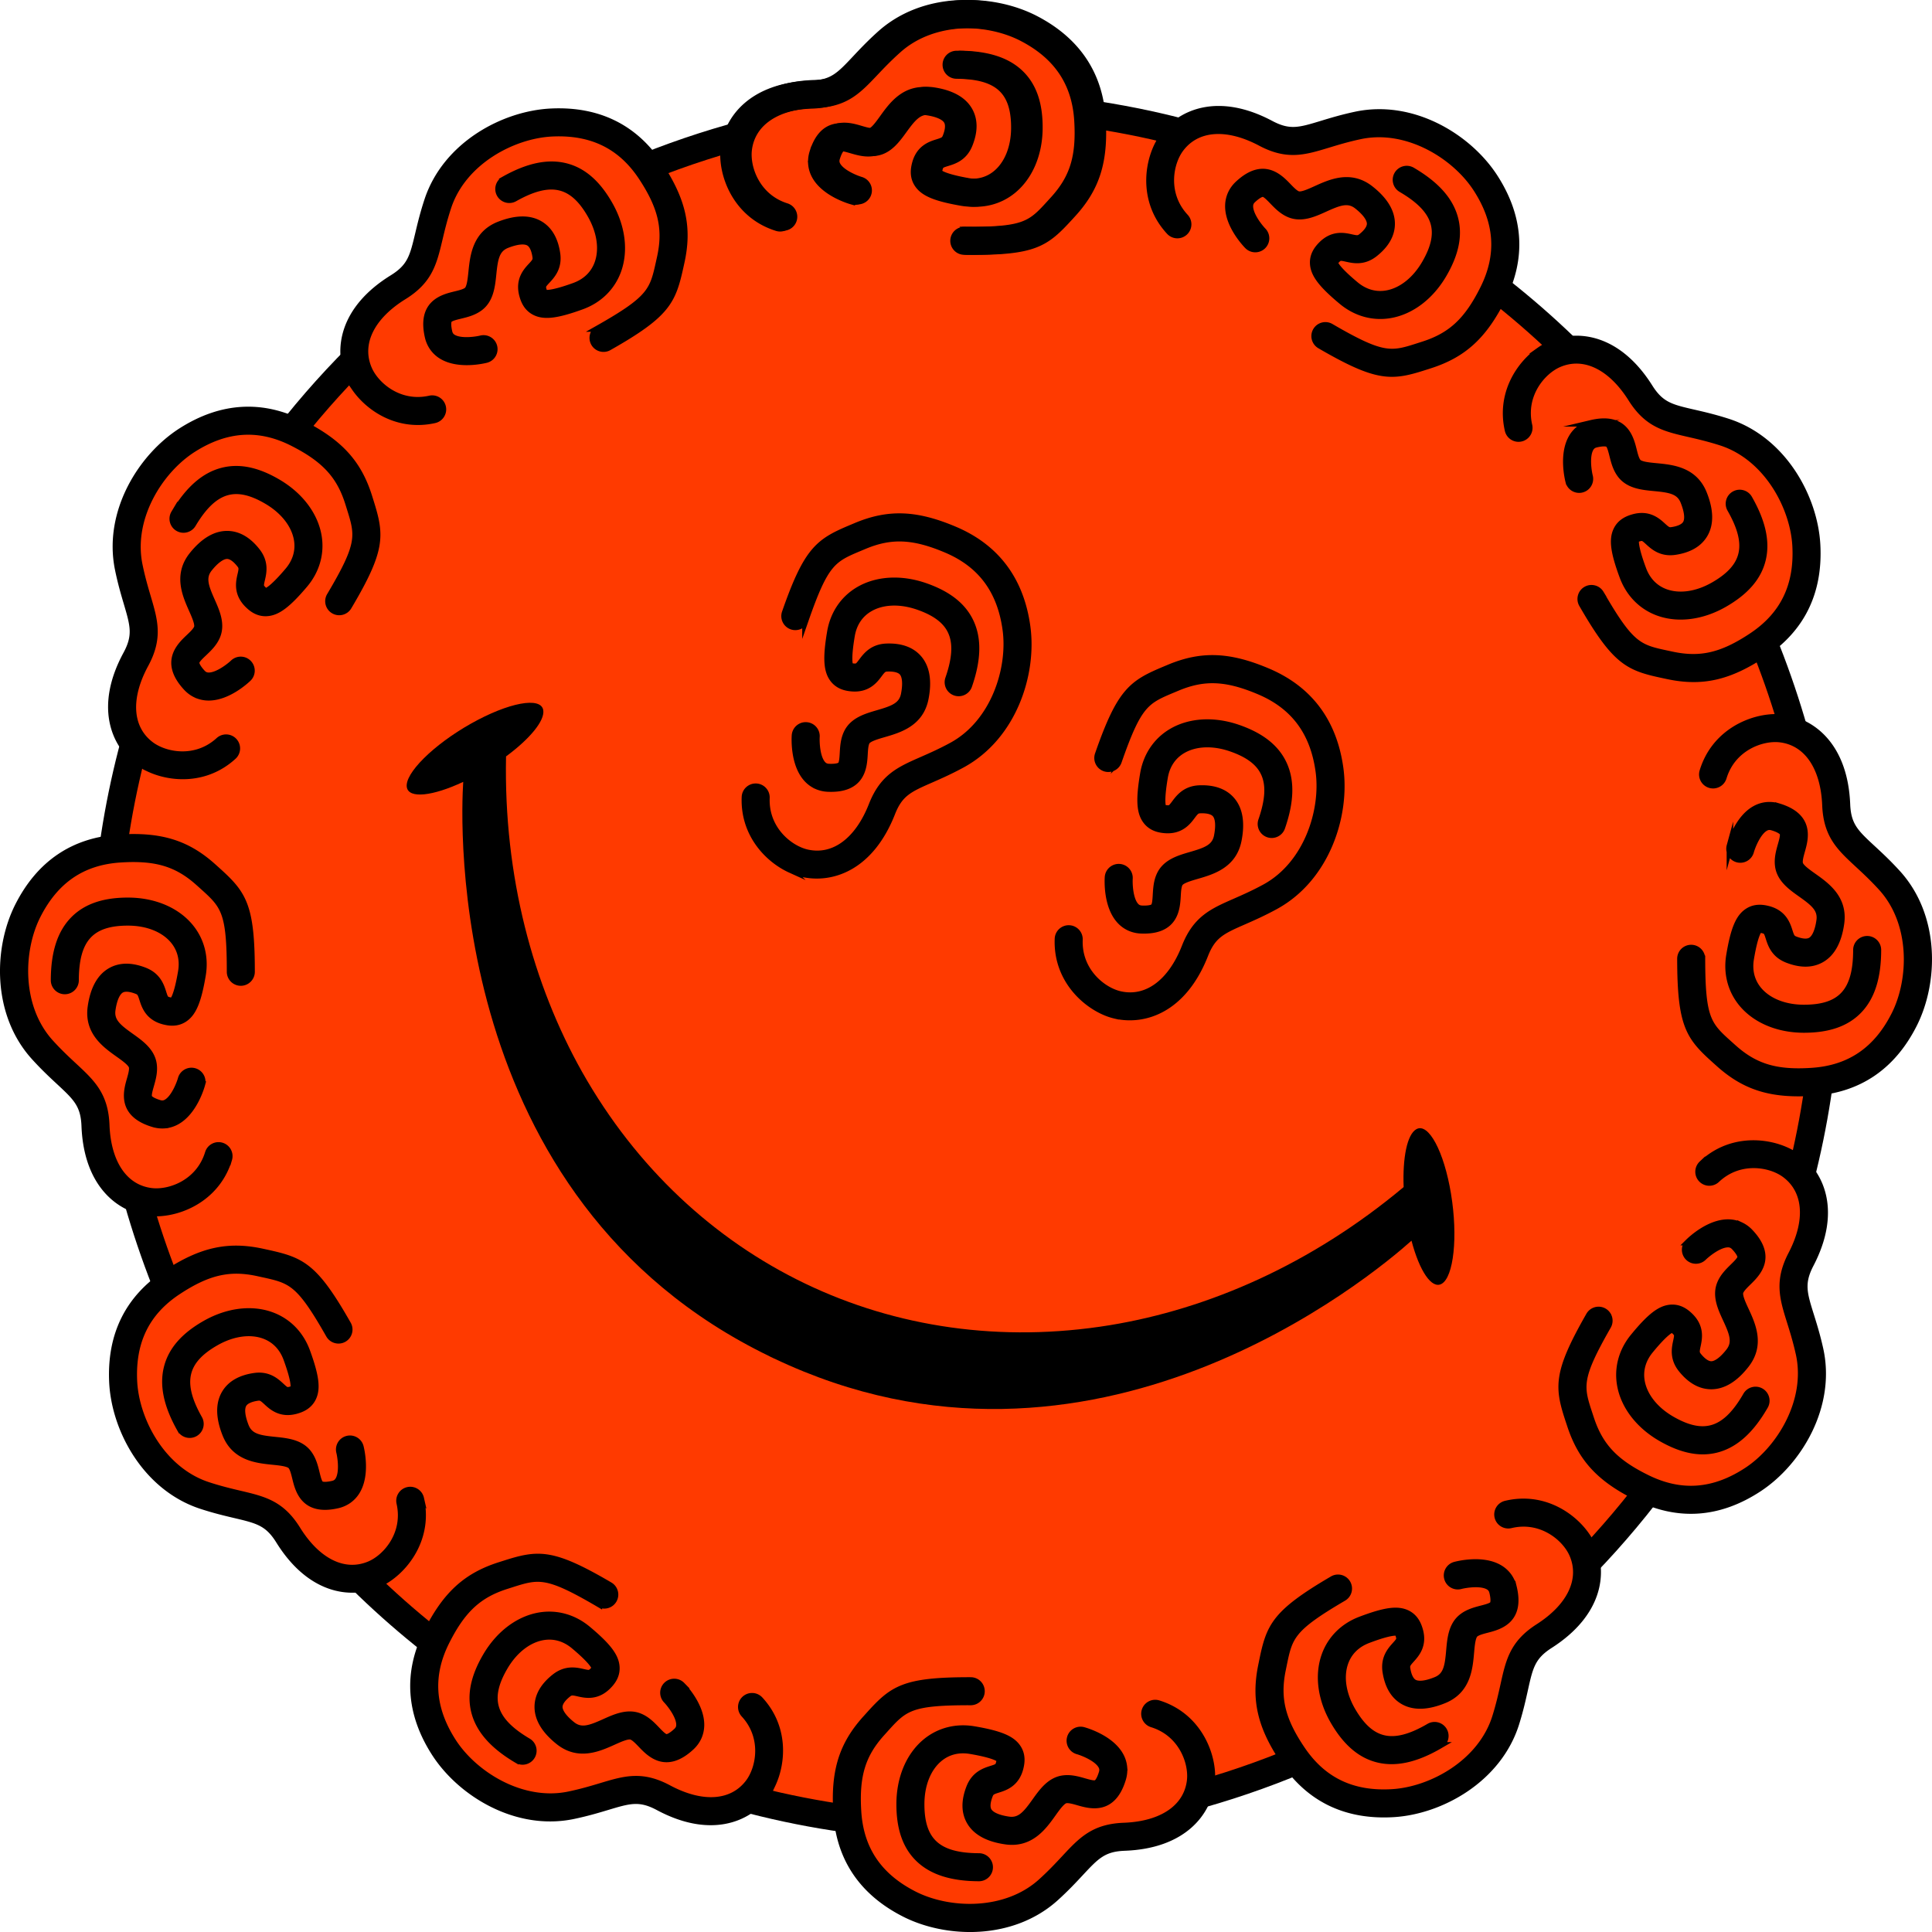 <svg xmlns="http://www.w3.org/2000/svg" viewBox="0 0 280.511 280.516">
  <path d="M140.169 265.255c-18.772 0-36.936-4.15-53.986-12.333C24.06 223.106-2.223 148.308 27.593 86.186 37.981 64.542 54.225 46.472 74.57 33.93c19.809-12.212 42.553-18.667 65.773-18.667 18.772 0 36.935 4.15 53.986 12.332 30.094 14.444 52.761 39.742 63.827 71.234 11.066 31.492 9.206 65.409-5.237 95.502-10.388 21.645-26.632 39.715-46.977 52.256-19.809 12.212-42.553 18.667-65.773 18.667Z" fill="#ff3a00" fill-rule="evenodd"/>
  <path d="M140.343 17.263c17.842 0 35.96 3.9 53.12 12.135 61.227 29.386 87.039 102.842 57.653 164.068-21.15 44.066-65.13 69.788-110.947 69.788-17.842 0-35.96-3.9-53.12-12.136C25.822 221.733.01 148.278 29.396 87.051c21.15-44.066 65.13-69.787 110.947-69.788m.002-4v4-4h-.002c-23.591 0-46.698 6.558-66.823 18.965C52.85 44.97 36.344 63.33 25.79 85.32c-14.675 30.575-16.564 65.035-5.32 97.031 11.243 31.997 34.273 57.7 64.848 72.374 17.323 8.314 35.777 12.53 54.851 12.53 23.591 0 46.698-6.559 66.823-18.965 20.671-12.744 37.176-31.103 47.73-53.093 14.675-30.575 16.564-65.035 5.321-97.031-11.243-31.996-34.274-57.7-64.849-72.374-17.322-8.314-35.776-12.53-54.849-12.53Z"/>
  <path d="M210.68 173.354c-1.02-6.189-3.279-10.394-5.035-9.405-1.352.76-2.011 4.17-1.847 8.404-13.407 11.215-28.315 17.703-42.644 20.051-15.826 2.585-31.067.29-44.234-6.03-13.206-6.338-24.531-16.793-32.414-30.757-7.09-12.624-11.39-28.324-11.033-45.792 3.422-2.521 5.656-5.186 5.403-6.719-.328-1.989-5.021-1.12-10.488 1.955-5.467 3.078-9.652 7.243-9.323 9.233.28 1.704 3.765 1.306 8.192-.773-.35 5.365-2.742 60.563 44.498 83.414l-.003.006c.11.054.22.102.33.155.11.053.217.108.328.16l.003-.006c46.147 21.976 86.78-11.979 92.526-17.112 1.156 4.397 2.93 7.076 4.37 6.267 1.758-.99 2.39-6.86 1.37-13.05Z" fill-rule="evenodd"/>
  <path d="M160.235 146.853c-3.293-1.491-6.843-5.176-6.627-10.546a1.56 1.56 0 0 1 3.12.125c-.183 4.54 3.349 7.389 5.915 7.962 3.853.861 7.369-1.72 9.403-6.904 1.602-4.082 3.982-5.126 7.275-6.571 1.252-.55 2.671-1.172 4.33-2.075 6.126-3.332 8.609-11.162 7.835-16.837-.776-5.696-3.609-9.505-8.66-11.64-4.778-2.022-8.009-2.16-11.922-.513l-.525.22c-4 1.674-5.075 2.124-7.982 10.475a1.561 1.561 0 1 1-2.948-1.027c3.211-9.226 4.893-10.306 9.726-12.328l.518-.217c4.736-1.995 8.76-1.851 14.35.514 6.067 2.564 9.612 7.308 10.537 14.094.937 6.879-2.003 15.958-9.436 20.001-1.776.966-3.26 1.617-4.568 2.192-3.085 1.353-4.492 1.97-5.623 4.853-3.116 7.94-8.754 9.757-12.99 8.81a8.967 8.967 0 0 1-1.728-.588Z" stroke="#000" stroke-miterlimit="10" stroke-width=".948"/>
  <path d="M164 134.682a4.317 4.317 0 0 1-1.44-1.065c-1.902-2.126-1.714-5.838-1.686-6.255a1.56 1.56 0 1 1 3.115.208c-.044.717.025 2.994.9 3.968.24.268.517.394.9.411.923.042 1.583-.086 1.766-.34.21-.292.253-1.034.29-1.689.056-.95.119-2.03.627-3.028.866-1.702 2.758-2.252 4.428-2.737 2.163-.629 3.505-1.098 3.83-2.75.297-1.512.204-2.644-.261-3.188-.471-.552-1.455-.633-2.198-.604-.506.02-.667.172-1.191.872-.62.83-1.658 2.216-3.987 2.01-.77-.069-1.883-.277-2.664-1.289-.946-1.226-1.06-3.089-.418-6.871.444-2.624 1.896-4.783 4.087-6.08 2.652-1.568 6.178-1.77 9.674-.555 3.33 1.157 5.481 2.852 6.578 5.18 1.151 2.444 1.077 5.465-.226 9.234a1.561 1.561 0 1 1-2.95-1.02c1.952-5.647.67-8.675-4.427-10.445-2.627-.913-5.2-.806-7.06.293-1.407.833-2.306 2.186-2.598 3.914-.62 3.652-.268 4.34-.189 4.442-.001-.005.105.054.469.087.574.05.665-.04 1.211-.77.609-.814 1.529-2.043 3.57-2.122 2.083-.08 3.661.49 4.691 1.694 1.131 1.322 1.451 3.28.952 5.82-.708 3.6-3.78 4.493-6.022 5.145-1.061.309-2.264.659-2.517 1.155-.212.417-.252 1.117-.292 1.794-.105 1.814-.301 5.191-5.314 4.967a4.462 4.462 0 0 1-1.648-.386Z" stroke="#000" stroke-miterlimit="10" stroke-width=".948"/>
  <path d="M159.564 17.37c-.388-6.576-3.674-11.503-9.76-14.644-6.17-3.184-15.709-3.45-22.005 2.204-1.504 1.35-2.614 2.531-3.593 3.572-2.307 2.454-3.36 3.575-6.454 3.677-8.524.281-12.123 4.987-12.647 9.296a8.977 8.977 0 0 0-.024 1.825c.76 9.037 8.305 9.31 15.423 10.172 6.965.844 13.735 4.146 20.689 3.217a3.58 3.58 0 0 0 .694-.173c8.1-.114 9.703-1.423 12.983-5.035l.38-.416c3.463-3.797 4.672-7.637 4.313-13.696Z" fill="#ff3a00"/>
  <path d="M105.082 23.3c.304 3.601 2.589 8.179 7.722 9.772a1.561 1.561 0 0 0 .925-2.982c-4.339-1.346-5.842-5.628-5.525-8.237.477-3.92 4.085-6.37 9.651-6.554 4.383-.145 6.163-2.038 8.626-4.658.936-.997 1.998-2.126 3.404-3.388 5.188-4.658 13.397-4.38 18.488-1.753 5.108 2.637 7.75 6.58 8.074 12.054.307 5.179-.643 8.27-3.504 11.407l-.383.421c-2.916 3.21-3.7 4.074-12.541 4.02a1.561 1.561 0 0 0-.019 3.122c9.77.06 11.35-1.165 14.87-5.043l.379-.416c3.464-3.796 4.674-7.636 4.314-13.696-.387-6.575-3.673-11.502-9.759-14.643-6.17-3.184-15.709-3.45-22.005 2.204-1.504 1.35-2.614 2.531-3.593 3.573-2.307 2.454-3.36 3.574-6.454 3.676-8.524.281-12.122 4.987-12.647 9.297a8.965 8.965 0 0 0-.023 1.824Z" stroke="#000" stroke-miterlimit="10" stroke-width=".948"/>
  <path d="M117.81 23.821c.05.592.226 1.17.523 1.714 1.368 2.503 4.929 3.567 5.33 3.68a1.561 1.561 0 0 0 .847-3.005c-.691-.198-2.814-1.025-3.439-2.175-.172-.316-.198-.62-.087-.985.27-.884.61-1.464.912-1.551.345-.1 1.059.107 1.688.29.915.266 1.952.568 3.064.423 1.893-.247 3.044-1.846 4.06-3.258 1.316-1.828 2.207-2.936 3.872-2.69 1.524.226 2.56.692 2.918 1.313.362.628.11 1.583-.166 2.273-.188.47-.385.57-1.22.83-.99.308-2.643.822-3.227 3.086-.193.748-.37 1.867.323 2.941.839 1.302 2.556 2.032 6.336 2.693 2.621.458 5.142-.188 7.096-1.82 2.365-1.974 3.735-5.23 3.759-8.93.023-3.526-.855-6.12-2.683-7.932-1.918-1.903-4.79-2.843-8.778-2.875a1.561 1.561 0 1 0-.025 3.121c5.975.049 8.4 2.27 8.364 7.665-.018 2.781-.98 5.17-2.638 6.555-1.255 1.048-2.831 1.442-4.558 1.14-3.648-.637-4.179-1.199-4.249-1.307.005.003-.016-.118.076-.471.143-.558.26-.614 1.13-.884.97-.302 2.437-.758 3.194-2.656.772-1.935.762-3.613-.028-4.987-.868-1.508-2.607-2.464-5.167-2.843-3.63-.537-5.498 2.06-6.863 3.955-.645.897-1.377 1.913-1.93 1.985-.464.06-1.137-.135-1.788-.324-1.745-.508-4.993-1.452-6.458 3.347a4.462 4.462 0 0 0-.187 1.682Zm-3.023 102.451c-3.293-1.492-6.842-5.176-6.627-10.546a1.56 1.56 0 0 1 3.12.125c-.183 4.54 3.35 7.388 5.915 7.962 3.854.861 7.37-1.72 9.404-6.904 1.602-4.082 3.981-5.126 7.274-6.571 1.252-.55 2.672-1.173 4.331-2.075 6.125-3.332 8.608-11.162 7.835-16.838-.777-5.696-3.61-9.505-8.66-11.64-4.778-2.021-8.01-2.16-11.922-.512l-.525.22c-4 1.674-5.076 2.123-7.982 10.474a1.561 1.561 0 1 1-2.95-1.026c3.211-9.226 4.893-10.306 9.726-12.328l.518-.218c4.737-1.994 8.76-1.85 14.35.515 6.068 2.564 9.612 7.308 10.537 14.093.938 6.88-2.003 15.959-9.436 20.002-1.776.966-3.26 1.617-4.568 2.191-3.084 1.354-4.492 1.972-5.623 4.853-3.116 7.94-8.754 9.757-12.99 8.81a8.967 8.967 0 0 1-1.728-.588Z" stroke="#000" stroke-miterlimit="10" stroke-width=".948"/>
  <path d="M118.552 114.1a4.317 4.317 0 0 1-1.44-1.065c-1.902-2.125-1.713-5.838-1.686-6.254a1.56 1.56 0 1 1 3.115.207c-.044.718.025 2.995.9 3.968.24.268.518.395.9.412.923.041 1.584-.086 1.766-.34.21-.293.253-1.035.291-1.69.055-.95.118-2.028.626-3.028.866-1.701 2.758-2.251 4.428-2.737 2.163-.628 3.505-1.098 3.83-2.749.297-1.512.204-2.645-.26-3.189-.472-.551-1.456-.632-2.199-.604-.506.02-.667.172-1.191.873-.62.829-1.658 2.216-3.987 2.009-.77-.068-1.883-.276-2.664-1.288-.946-1.226-1.06-3.089-.418-6.872.445-2.624 1.896-4.783 4.087-6.079 2.652-1.568 6.178-1.77 9.674-.556 3.33 1.157 5.481 2.852 6.578 5.18 1.151 2.445 1.078 5.466-.226 9.235a1.561 1.561 0 1 1-2.95-1.02c1.952-5.647.67-8.675-4.427-10.446-2.627-.913-5.2-.806-7.06.294-1.407.833-2.305 2.186-2.598 3.914-.62 3.651-.268 4.34-.189 4.442-.001-.005.105.054.469.086.574.051.665-.04 1.211-.77.61-.813 1.53-2.043 3.57-2.121 2.083-.08 3.661.49 4.692 1.694 1.13 1.322 1.45 3.28.951 5.82-.708 3.6-3.78 4.493-6.022 5.145-1.06.309-2.264.658-2.516 1.155-.213.417-.253 1.117-.293 1.794-.105 1.814-.301 5.19-5.313 4.967a4.462 4.462 0 0 1-1.649-.386Z" stroke="#000" stroke-miterlimit="10" stroke-width=".948"/>
  <path d="M95.827 24.067c-3.61-5.51-8.912-8.147-15.754-7.842-6.935.31-15.34 4.828-17.987 12.866-.633 1.92-1.007 3.496-1.338 4.886-.78 3.277-1.135 4.773-3.767 6.402-7.253 4.487-8.032 10.36-6.342 14.358.22.52.519 1.06.888 1.594 5.158 7.46 11.837 3.94 18.44 1.145 6.46-2.735 13.976-3.242 19.545-7.51a3.63 3.63 0 0 0 .516-.494c6.968-4.132 7.707-6.064 8.753-10.83l.122-.55c1.114-5.017.251-8.95-3.076-14.025Z" fill="#ff3a00"/>
  <path d="M51.527 56.331c2.057 2.972 6.318 5.805 11.562 4.631a1.56 1.56 0 0 0-.681-3.047c-4.434.993-7.87-1.972-8.893-4.393-1.538-3.637.372-7.558 5.108-10.489 3.729-2.307 4.33-4.835 5.162-8.333.316-1.33.675-2.839 1.266-4.633 2.18-6.623 9.439-10.468 15.162-10.723 5.743-.257 9.997 1.848 13.003 6.435 2.844 4.338 3.56 7.492 2.639 11.637l-.123.556c-.93 4.236-1.18 5.374-8.875 9.73a1.56 1.56 0 1 0 1.538 2.716c8.502-4.812 9.263-6.66 10.387-11.777l.12-.548c1.115-5.018.252-8.95-3.076-14.026-3.61-5.51-8.912-8.148-15.753-7.842-6.935.31-15.341 4.828-17.988 12.866-.632 1.92-1.007 3.496-1.337 4.886-.78 3.277-1.135 4.773-3.768 6.401-7.253 4.488-8.031 10.36-6.341 14.36.22.52.519 1.059.888 1.593Z" stroke="#000" stroke-miterlimit="10" stroke-width=".948"/>
  <path d="M62.827 50.447a4.32 4.32 0 0 0 1.306 1.226c2.432 1.49 6.05.64 6.455.538a1.56 1.56 0 0 0-.762-3.027c-.698.172-2.95.512-4.065-.175-.306-.188-.48-.438-.566-.81-.206-.902-.199-1.575.019-1.8.25-.259.972-.434 1.609-.589.926-.224 1.975-.479 2.867-1.158 1.519-1.157 1.721-3.117 1.9-4.846.231-2.241.452-3.646 2.019-4.26 1.434-.564 2.565-.676 3.184-.315.626.364.883 1.318.988 2.054.071.502-.05.687-.646 1.328-.704.759-1.883 2.028-1.262 4.282.205.745.609 1.803 1.744 2.39 1.376.712 3.229.49 6.835-.819 2.502-.907 4.367-2.722 5.25-5.11 1.067-2.89.635-6.395-1.187-9.617-1.734-3.069-3.787-4.882-6.275-5.544-2.61-.695-5.569-.081-9.044 1.877a1.561 1.561 0 1 0 1.532 2.72c5.206-2.933 8.415-2.214 11.07 2.483 1.368 2.421 1.724 4.972.975 6.998-.567 1.534-1.737 2.66-3.385 3.258-3.482 1.263-4.221 1.04-4.336.981.005.001-.072-.093-.17-.445-.152-.556-.079-.662.541-1.33.692-.745 1.737-1.87 1.448-3.893-.294-2.063-1.138-3.513-2.507-4.311-1.503-.876-3.487-.84-5.897.106-3.415 1.342-3.743 4.523-3.983 6.846-.113 1.1-.242 2.345-.685 2.683-.372.283-1.054.449-1.713.609-1.766.428-5.053 1.226-3.934 6.117a4.46 4.46 0 0 0 .675 1.553Z" stroke="#000" stroke-miterlimit="10" stroke-width=".948"/>
  <path d="M218.175 43.289c2.937-5.896 2.54-11.805-1.174-17.558-3.766-5.833-11.907-10.812-20.182-9.043-1.977.423-3.527.894-4.895 1.31-3.222.98-4.693 1.427-7.427-.024-7.534-4-12.997-1.71-15.597 1.766a8.98 8.98 0 0 0-.929 1.571c-3.84 8.216 2.568 12.208 8.313 16.5 5.62 4.199 9.848 10.432 16.342 13.088.213.088.45.152.688.197 7.081 3.932 9.123 3.596 13.766 2.095l.536-.171c4.894-1.57 7.854-4.298 10.56-9.731Z" fill="#ff3a00"/>
  <path d="M167.971 21.311c-1.529 3.275-1.825 8.383 1.833 12.32a1.56 1.56 0 0 0 2.287-2.126c-3.093-3.328-2.266-7.79-.691-9.895 2.365-3.162 6.714-3.49 11.633-.88 3.873 2.057 6.359 1.301 9.8.255 1.308-.398 2.79-.85 4.638-1.244 6.819-1.457 13.8 2.87 16.907 7.683 3.118 4.83 3.447 9.565 1.002 14.474-2.311 4.644-4.674 6.853-8.717 8.149l-.542.174c-4.127 1.334-5.236 1.692-12.878-2.756a1.561 1.561 0 1 0-1.57 2.698c8.443 4.915 10.423 4.64 15.408 3.029l.535-.172c4.894-1.569 7.855-4.297 10.56-9.731 2.936-5.896 2.539-11.805-1.175-17.558-3.766-5.833-11.908-10.812-20.183-9.043-1.976.423-3.526.894-4.894 1.31-3.222.98-4.693 1.427-7.427-.025-7.534-4-12.997-1.71-15.597 1.767a8.968 8.968 0 0 0-.928 1.571Z" stroke="#000" stroke-miterlimit="10" stroke-width=".948"/>
  <path d="M178.752 28.1a4.318 4.318 0 0 0-.4 1.747c-.06 2.851 2.499 5.547 2.791 5.845a1.56 1.56 0 1 0 2.23-2.185c-.5-.516-1.93-2.29-1.9-3.598.008-.36.136-.637.415-.898.675-.633 1.259-.966 1.563-.892.35.086.865.62 1.32 1.093.661.686 1.41 1.464 2.447 1.891 1.764.729 3.559-.085 5.143-.804 2.05-.93 3.375-1.448 4.697-.405 1.21.954 1.876 1.874 1.877 2.59.002.725-.693 1.427-1.275 1.89-.397.314-.618.303-1.473.112-1.01-.226-2.7-.603-4.334 1.07-.54.553-1.25 1.435-1.184 2.711.08 1.547 1.206 3.035 4.155 5.49 2.045 1.702 4.553 2.396 7.06 1.954 3.034-.535 5.843-2.676 7.706-5.875 1.775-3.045 2.305-5.732 1.622-8.214-.717-2.605-2.74-4.85-6.182-6.863a1.561 1.561 0 0 0-1.576 2.695c5.158 3.016 6.156 6.149 3.438 10.81-1.4 2.404-3.423 3.997-5.55 4.373-1.61.284-3.174-.159-4.52-1.28-2.847-2.37-3.028-3.12-3.035-3.25.002.006.045-.109.3-.37.402-.412.53-.403 1.42-.204.992.222 2.49.556 4.092-.713 1.633-1.295 2.46-2.755 2.458-4.34-.002-1.74-1.034-3.434-3.066-5.037-2.88-2.273-5.793-.952-7.92.013-1.007.457-2.147.974-2.662.762-.433-.179-.92-.684-1.39-1.172-1.26-1.309-3.607-3.745-7.267-.312-.43.404-.765.863-1 1.366Z" stroke="#000" stroke-miterlimit="10" stroke-width=".948"/>
  <path d="M256.106 94.946c5.483-3.652 8.08-8.974 7.722-15.813-.362-6.933-4.945-15.304-13.002-17.89-1.925-.617-3.504-.98-4.897-1.3-3.283-.754-4.78-1.098-6.43-3.718-4.543-7.219-10.42-7.953-14.406-6.232a8.976 8.976 0 0 0-1.588.9c-7.42 5.214-3.85 11.866-1.004 18.448 2.784 6.44 3.348 13.95 7.658 19.487.141.181.315.355.499.512 4.184 6.936 6.122 7.66 10.896 8.671l.55.118c5.026 1.075 8.952.182 14.002-3.183Z" fill="#ff3a00"/>
  <path d="M223.506 50.893c-2.957 2.08-5.757 6.361-4.543 11.597a1.561 1.561 0 0 0 3.041-.705c-1.026-4.426 1.912-7.883 4.326-8.926 3.625-1.565 7.56.315 10.527 5.028 2.335 3.712 4.868 4.293 8.373 5.099 1.332.306 2.843.653 4.642 1.23 6.64 2.13 10.54 9.36 10.838 15.08.3 5.74-1.771 10.011-6.335 13.052-4.317 2.877-7.466 3.616-11.617 2.728l-.557-.119c-4.243-.898-5.383-1.139-9.797-8.8a1.561 1.561 0 0 0-2.705 1.557c4.877 8.466 6.73 9.213 11.855 10.297l.55.117c5.026 1.076 8.952.184 14.002-3.183 5.483-3.651 8.08-8.973 7.722-15.812-.362-6.933-4.945-15.304-13.002-17.89-1.925-.617-3.504-.98-4.897-1.3-3.283-.754-4.78-1.099-6.43-3.719-4.543-7.218-10.42-7.952-14.406-6.231a8.97 8.97 0 0 0-1.588.9Z" stroke="#000" stroke-miterlimit="10" stroke-width=".948"/>
  <path d="M229.476 62.148a4.319 4.319 0 0 0-1.217 1.315c-1.471 2.443-.594 6.055-.489 6.459a1.56 1.56 0 1 0 3.022-.785c-.178-.697-.534-2.946.143-4.066.186-.308.435-.484.807-.572.9-.213 1.573-.211 1.8.004.26.248.44.97.6 1.605.232.924.495 1.972 1.18 2.858 1.169 1.51 3.13 1.698 4.861 1.863 2.243.214 3.649.425 4.276 1.987.574 1.43.695 2.56.339 3.181-.36.63-1.312.893-2.047 1.003-.5.076-.687-.044-1.333-.635-.764-.698-2.042-1.867-4.291-1.23-.744.211-1.799.623-2.377 1.763-.7 1.381-.465 3.232.871 6.83.927 2.494 2.756 4.344 5.15 5.209 2.898 1.046 6.4.587 9.608-1.26 3.056-1.757 4.853-3.824 5.496-6.316.675-2.616.038-5.57-1.946-9.03a1.561 1.561 0 0 0-2.708 1.552c2.972 5.184 2.278 8.398-2.4 11.089-2.41 1.387-4.958 1.762-6.99 1.028-1.538-.555-2.673-1.717-3.283-3.36-1.29-3.472-1.073-4.213-1.014-4.329-.001.006.093-.072.444-.172.554-.157.661-.084 1.333.53.75.686 1.884 1.723 3.904 1.419 2.061-.31 3.505-1.165 4.292-2.54.865-1.51.814-3.493-.15-5.896-1.368-3.405-4.552-3.709-6.877-3.93-1.1-.106-2.347-.225-2.688-.666-.286-.37-.456-1.05-.621-1.707-.442-1.763-1.265-5.044-6.148-3.888a4.46 4.46 0 0 0-1.547.686Z" stroke="#000" stroke-miterlimit="10" stroke-width=".948"/>
  <path d="M263.289 158.63c6.572-.439 11.474-3.762 14.569-9.871 3.136-6.193 3.329-15.735-2.372-21.988-1.362-1.494-2.55-2.594-3.6-3.565-2.471-2.289-3.6-3.333-3.725-6.426-.347-8.522-5.079-12.085-9.393-12.577a8.974 8.974 0 0 0-1.824-.009c-9.032.828-9.246 8.375-10.054 15.5-.792 6.971-4.042 13.766-3.06 20.713.032.227.096.464.178.693.176 8.098 1.496 9.691 5.134 12.944l.418.376c3.824 3.434 7.673 4.614 13.729 4.21Z" fill="#ff3a00"/>
  <path d="M256.944 104.194c-3.6.332-8.16 2.652-9.713 7.797a1.56 1.56 0 1 0 2.989.902c1.313-4.349 5.583-5.885 8.195-5.588 3.923.447 6.4 4.037 6.627 9.601.178 4.382 2.084 6.147 4.723 8.59 1.004.93 2.141 1.982 3.414 3.378 4.697 5.153 4.481 13.364 1.893 18.474-2.597 5.129-6.52 7.8-11.992 8.166-5.176.347-8.275-.58-11.433-3.417l-.424-.38c-3.233-2.89-4.102-3.668-4.115-12.51a1.561 1.561 0 1 0-3.122.005c.015 9.77 1.25 11.34 5.156 14.832l.418.375c3.823 3.435 7.673 4.615 13.729 4.21 6.572-.438 11.474-3.761 14.568-9.87 3.137-6.194 3.33-15.735-2.371-21.988-1.362-1.494-2.55-2.595-3.6-3.566-2.471-2.288-3.6-3.332-3.725-6.425-.346-8.523-5.08-12.085-9.393-12.577a8.968 8.968 0 0 0-1.824-.009Z" stroke="#000" stroke-miterlimit="10" stroke-width=".948"/>
  <path d="M256.52 116.927a4.318 4.318 0 0 0-1.71.536c-2.493 1.386-3.53 4.955-3.64 5.358a1.56 1.56 0 1 0 3.012.823c.192-.692 1.003-2.821 2.148-3.455.315-.174.618-.203.985-.094.886.263 1.469.6 1.558.9.102.344-.1 1.06-.278 1.69-.26.917-.553 1.956-.4 3.067.262 1.89 1.87 3.03 3.29 4.035 1.837 1.302 2.952 2.184 2.719 3.851-.214 1.526-.672 2.566-1.29 2.928-.626.367-1.583.121-2.275-.149-.472-.184-.574-.38-.84-1.214-.315-.986-.842-2.636-3.11-3.203-.75-.187-1.87-.355-2.938.346-1.296.849-2.012 2.572-2.644 6.356-.439 2.625.227 5.14 1.873 7.082 1.992 2.35 5.258 3.695 8.96 3.69 3.524-.003 6.112-.9 7.91-2.742 1.888-1.933 2.806-4.811 2.808-8.8a1.561 1.561 0 0 0-3.122-.002c-.002 5.976-2.204 8.417-7.6 8.422-2.781.004-5.178-.94-6.575-2.587-1.058-1.247-1.464-2.82-1.175-4.549.61-3.653 1.167-4.188 1.275-4.259-.003.004.117-.017.471.072.56.14.616.256.893 1.123.31.969.776 2.432 2.68 3.174 1.941.757 3.62.735 4.987-.066 1.5-.88 2.444-2.625 2.803-5.189.51-3.633-2.1-5.482-4.006-6.832-.902-.638-1.924-1.362-2-1.914-.065-.464.126-1.139.31-1.791.494-1.749 1.414-5.004-3.396-6.432a4.46 4.46 0 0 0-1.684-.175Z" stroke="#000" stroke-miterlimit="10" stroke-width=".948"/>
  <path d="M237.816 217.437c5.919 2.892 11.824 2.45 17.55-1.308 5.803-3.81 10.72-11.99 8.888-20.25-.438-1.974-.921-3.52-1.347-4.885-1.005-3.215-1.463-4.682-.032-7.427 3.941-7.564 1.61-13.01-1.886-15.583a8.982 8.982 0 0 0-1.578-.917c-8.245-3.777-12.188 2.661-16.435 8.438-4.157 5.652-10.358 9.927-12.965 16.441a3.585 3.585 0 0 0-.19.69c-3.88 7.11-3.527 9.15-1.991 13.782l.175.534c1.607 4.882 4.358 7.821 9.811 10.485Z" fill="#ff3a00"/>
  <path d="M259.411 167.067c-3.286-1.504-8.396-1.762-12.305 1.927a1.56 1.56 0 0 0 2.143 2.27c3.304-3.118 7.772-2.324 9.89-.766 3.18 2.34 3.541 6.687.967 11.626-2.026 3.889-1.251 6.369-.179 9.801.408 1.305.87 2.785 1.279 4.629 1.51 6.807-2.766 13.821-7.554 16.965-4.806 3.155-9.538 3.52-14.466 1.113-4.662-2.277-6.888-4.623-8.215-8.655l-.178-.541c-1.365-4.117-1.732-5.223 2.658-12.898a1.561 1.561 0 1 0-2.71-1.55c-4.85 8.48-4.56 10.458-2.912 15.43l.177.534c1.606 4.882 4.356 7.822 9.81 10.485 5.919 2.892 11.824 2.45 17.55-1.308 5.803-3.81 10.72-11.99 8.888-20.25-.438-1.974-.92-3.52-1.347-4.885-1.004-3.215-1.463-4.682-.032-7.427 3.942-7.564 1.61-13.01-1.886-15.583a8.977 8.977 0 0 0-1.578-.917Z" stroke="#000" stroke-miterlimit="10" stroke-width=".948"/>
  <path d="M252.705 177.9a4.319 4.319 0 0 0-1.75-.388c-2.852-.038-5.528 2.542-5.824 2.836a1.56 1.56 0 0 0 2.202 2.213c.512-.505 2.275-1.948 3.584-1.927.36.005.637.131.9.408.639.67.976 1.251.904 1.556-.083.35-.614.87-1.082 1.328-.681.667-1.453 1.422-1.873 2.461-.715 1.77.113 3.559.843 5.137.946 2.044 1.474 3.364.442 4.694-.946 1.217-1.86 1.89-2.577 1.897-.725.007-1.432-.682-1.899-1.261-.317-.395-.308-.616-.123-1.472.217-1.012.582-2.705-1.103-4.326-.557-.535-1.445-1.238-2.72-1.163-1.547.092-3.026 1.23-5.458 4.197-1.687 2.058-2.362 4.57-1.9 7.075.557 3.03 2.72 5.822 5.933 7.66 3.058 1.752 5.75 2.262 8.226 1.56 2.6-.737 4.829-2.776 6.816-6.234a1.561 1.561 0 1 0-2.707-1.556c-2.977 5.181-6.102 6.203-10.784 3.52-2.414-1.38-4.023-3.392-4.415-5.516-.296-1.608.135-3.175 1.246-4.53 2.347-2.865 3.097-3.052 3.226-3.06-.005.003.11.045.373.298.415.399.406.528.215 1.418-.214.994-.538 2.495.744 4.087 1.307 1.623 2.773 2.439 4.358 2.425 1.74-.016 3.427-1.06 5.014-3.105 2.25-2.897.907-5.8-.073-7.92-.465-1.002-.99-2.14-.782-2.656.175-.434.676-.924 1.161-1.398 1.299-1.27 3.717-3.636.256-7.27a4.463 4.463 0 0 0-1.373-.989Z" stroke="#000" stroke-miterlimit="10" stroke-width=".948"/>
  <path d="M186.45 255.76c3.693 5.454 9.035 8.01 15.871 7.601 6.93-.415 15.266-5.061 17.79-13.138.603-1.93.953-3.51 1.263-4.906.73-3.289 1.062-4.79 3.67-6.458 7.183-4.598 7.872-10.481 6.121-14.454a8.978 8.978 0 0 0-.912-1.58c-5.27-7.38-11.895-3.76-18.455-.864-6.418 2.833-13.925 3.454-19.428 7.806-.18.143-.353.317-.509.503-6.903 4.237-7.613 6.18-8.587 10.962l-.113.55c-1.038 5.034-.115 8.953 3.289 13.978Z" fill="#ff3a00"/>
  <path d="M230.253 222.825c-2.102-2.94-6.405-5.708-11.631-4.454a1.561 1.561 0 0 0 .728 3.036c4.418-1.06 7.898 1.852 8.959 4.257 1.592 3.614-.257 7.563-4.948 10.565-3.694 2.364-4.256 4.9-5.035 8.412-.296 1.335-.631 2.848-1.195 4.651-2.08 6.655-9.279 10.61-14.997 10.953-5.738.344-10.024-1.695-13.1-6.236-2.91-4.295-3.673-7.438-2.816-11.596l.114-.558c.866-4.25 1.098-5.391 8.727-9.863a1.561 1.561 0 0 0-1.58-2.693c-8.427 4.94-9.16 6.8-10.206 11.933l-.112.55c-1.038 5.034-.116 8.953 3.29 13.978 3.692 5.455 9.034 8.01 15.87 7.602 6.93-.416 15.266-5.062 17.79-13.139.603-1.93.954-3.51 1.263-4.906.73-3.289 1.062-4.79 3.67-6.458 7.183-4.598 7.872-10.481 6.121-14.454a8.977 8.977 0 0 0-.912-1.58Z" stroke="#000" stroke-miterlimit="10" stroke-width=".948"/>
  <path d="M219.044 228.88a4.318 4.318 0 0 0-1.325-1.206c-2.454-1.453-6.059-.547-6.462-.44a1.56 1.56 0 0 0 .808 3.016c.695-.183 2.943-.557 4.067.113.31.183.488.43.578.802.22.898.224 1.57.01 1.8-.247.262-.966.448-1.6.612-.923.24-1.968.51-2.85 1.203-1.501 1.179-1.674 3.142-1.826 4.874-.197 2.244-.397 3.652-1.953 4.29-1.426.586-2.555.715-3.18.364-.632-.355-.902-1.305-1.018-2.04-.08-.5.039-.686.625-1.337.692-.77 1.852-2.056 1.197-4.3-.217-.742-.637-1.794-1.78-2.364-1.387-.69-3.236-.44-6.823.923-2.488.946-4.324 2.789-5.17 5.19-1.024 2.905-.539 6.404 1.332 9.598 1.781 3.042 3.861 4.823 6.359 5.447 2.62.655 5.57-.004 9.014-2.014a1.561 1.561 0 1 0-1.573-2.696c-5.161 3.011-8.38 2.342-11.106-2.315-1.405-2.4-1.8-4.945-1.082-6.982.544-1.543 1.697-2.687 3.335-3.31 3.462-1.315 4.205-1.104 4.321-1.046-.005-.001.073.092.176.443.161.552.09.66-.52 1.337-.68.755-1.708 1.897-1.389 3.915.326 2.058 1.191 3.496 2.572 4.272 1.517.853 3.5.787 5.895-.196 3.394-1.393 3.674-4.579 3.878-6.905.097-1.101.206-2.35.645-2.694.368-.289 1.046-.464 1.703-.634 1.759-.456 5.033-1.303 3.84-6.177a4.462 4.462 0 0 0-.698-1.542Z" stroke="#000" stroke-miterlimit="10" stroke-width=".948"/>
  <path d="M121.462 263.227c.416 6.574 3.722 11.487 9.82 14.603 6.183 3.158 15.724 3.383 21.996-2.296 1.499-1.357 2.603-2.542 3.578-3.587 2.297-2.464 3.345-3.589 6.439-3.704 8.523-.317 12.102-5.037 12.608-9.349a8.974 8.974 0 0 0 .016-1.825c-.797-9.034-8.343-9.274-15.465-10.107-6.969-.815-13.752-4.088-20.702-3.13a3.586 3.586 0 0 0-.694.175c-8.099.148-9.696 1.463-12.962 5.09l-.377.416c-3.447 3.812-4.64 7.657-4.257 13.714Z" fill="#ff3a00"/>
  <path d="M175.919 257.07c-.32-3.6-2.624-8.169-7.763-9.74a1.561 1.561 0 0 0-.913 2.985c4.345 1.329 5.866 5.603 5.56 8.215-.461 3.922-4.059 6.387-9.624 6.594-4.382.163-6.154 2.063-8.606 4.694-.933 1-1.99 2.134-3.39 3.402-5.169 4.68-13.38 4.435-18.48 1.83-5.12-2.616-7.779-6.548-8.125-12.02-.329-5.178.608-8.274 3.457-11.422l.38-.423c2.903-3.223 3.683-4.089 12.525-4.072a1.561 1.561 0 0 0 .006-3.122c-9.77-.018-11.345 1.212-14.85 5.105l-.376.417c-3.448 3.812-4.642 7.657-4.257 13.714.415 6.574 3.721 11.487 9.82 14.603 6.182 3.158 15.723 3.383 21.996-2.296 1.498-1.357 2.603-2.542 3.577-3.587 2.297-2.464 3.345-3.589 6.439-3.704 8.523-.317 12.102-5.037 12.608-9.349a8.962 8.962 0 0 0 .016-1.825Z" stroke="#000" stroke-miterlimit="10" stroke-width=".948"/>
  <path d="M163.188 256.601a4.32 4.32 0 0 0-.53-1.712c-1.378-2.497-4.944-3.546-5.346-3.657a1.56 1.56 0 0 0-.833 3.008c.691.195 2.818 1.013 3.447 2.16.174.316.202.62.091.985-.266.886-.604 1.467-.905 1.556-.345.101-1.06-.104-1.69-.284-.915-.262-1.954-.56-3.065-.41-1.892.255-3.036 1.86-4.046 3.275-1.308 1.833-2.195 2.945-3.86 2.706-1.526-.22-2.565-.68-2.924-1.3-.365-.627-.116-1.583.156-2.274.186-.472.383-.573 1.217-.836.988-.311 2.64-.832 3.214-3.099.19-.749.362-1.868-.335-2.94-.845-1.298-2.565-2.02-6.347-2.665-2.624-.448-5.142.209-7.09 1.849-2.356 1.984-3.712 5.245-3.72 8.946-.01 3.525.88 6.116 2.715 7.92 1.927 1.895 4.802 2.823 8.79 2.839a1.561 1.561 0 1 0 .013-3.122c-5.976-.023-8.41-2.234-8.396-7.63.006-2.78.957-5.174 2.61-6.565 1.25-1.054 2.825-1.454 4.553-1.16 3.65.623 4.184 1.182 4.254 1.29-.004-.003.016.117-.073.471-.142.558-.258.615-1.127.889-.97.305-2.434.768-3.183 2.669-.763 1.939-.747 3.616.049 4.987.874 1.504 2.617 2.453 5.18 2.821 3.63.522 5.488-2.082 6.845-3.983.642-.9 1.37-1.92 1.922-1.994.463-.062 1.137.13 1.79.317 1.746.5 4.998 1.431 6.443-3.374.17-.564.23-1.13.18-1.683Z" stroke="#000" stroke-miterlimit="10" stroke-width=".948"/>
  <path d="M62.001 236.958c-2.957 5.885-2.58 11.796 1.114 17.562 3.746 5.845 11.87 10.852 20.15 9.112 1.979-.415 3.53-.881 4.9-1.292 3.226-.97 4.698-1.411 7.427.05 7.52 4.025 12.99 1.754 15.603-1.713.34-.451.657-.98.934-1.568 3.868-8.202-2.526-12.216-8.255-16.528-5.606-4.219-9.813-10.467-16.297-13.145a3.588 3.588 0 0 0-.687-.199c-7.068-3.957-9.11-3.628-13.76-2.144l-.535.17c-4.9 1.552-7.87 4.27-10.594 9.694Z" fill="#ff3a00"/>
  <path d="M112.129 259.11c1.54-3.27 1.855-8.377-1.79-12.326a1.561 1.561 0 0 0-2.295 2.117c3.082 3.338 2.24 7.797.658 9.897-2.376 3.154-6.726 3.468-11.636.84-3.866-2.07-6.355-1.323-9.8-.288-1.309.393-2.793.839-4.642 1.227-6.824 1.434-13.79-2.918-16.88-7.741-3.102-4.84-3.414-9.577-.952-14.477 2.327-4.637 4.698-6.837 8.745-8.119l.543-.173c4.131-1.319 5.241-1.673 12.868 2.801a1.56 1.56 0 1 0 1.58-2.692c-8.427-4.944-10.407-4.676-15.398-3.083l-.535.17c-4.9 1.552-7.87 4.27-10.594 9.695-2.957 5.885-2.58 11.796 1.114 17.562 3.745 5.845 11.87 10.852 20.15 9.112 1.979-.415 3.53-.881 4.9-1.292 3.225-.97 4.698-1.411 7.427.05 7.52 4.025 12.99 1.754 15.603-1.713.34-.452.657-.98.934-1.568Z" stroke="#000" stroke-miterlimit="10" stroke-width=".948"/>
  <path d="M101.372 252.283c.253-.537.39-1.125.406-1.745.07-2.852-2.48-5.556-2.77-5.855a1.56 1.56 0 1 0-2.238 2.177c.499.518 1.922 2.296 1.887 3.605-.01.36-.138.636-.418.896-.677.63-1.262.962-1.566.886-.35-.086-.863-.623-1.316-1.097-.659-.688-1.405-1.469-2.44-1.9-1.762-.734-3.56.074-5.146.787-2.054.923-3.38 1.436-4.698.389-1.207-.959-1.87-1.881-1.869-2.597.001-.725.698-1.425 1.282-1.885.398-.313.62-.301 1.473-.108 1.01.23 2.699.613 4.338-1.055.542-.55 1.255-1.43 1.193-2.707-.074-1.547-1.195-3.039-4.136-5.503-2.04-1.71-4.544-2.413-7.053-1.98-3.036.525-5.852 2.657-7.726 5.849-1.786 3.04-2.325 5.724-1.65 8.208.708 2.608 2.722 4.86 6.158 6.885a1.561 1.561 0 0 0 1.585-2.69c-5.147-3.034-6.134-6.17-3.4-10.822 1.407-2.399 3.436-3.985 5.565-4.353 1.611-.278 3.173.17 4.516 1.295 2.838 2.38 3.017 3.131 3.023 3.26-.002-.005-.045.11-.3.37-.405.41-.534.4-1.422.199-.991-.225-2.489-.565-4.094.699-1.638 1.289-2.47 2.746-2.474 4.33-.004 1.74 1.022 3.439 3.049 5.05 2.873 2.282 5.79.97 7.92.013 1.008-.453 2.15-.967 2.665-.752.432.18.916.686 1.385 1.176 1.257 1.313 3.595 3.757 7.266.337.431-.402.768-.86 1.005-1.362Z" stroke="#000" stroke-miterlimit="10" stroke-width=".948"/>
  <path d="M24.139 184.882c-5.504 3.62-8.132 8.926-7.816 15.767.322 6.935 4.855 15.333 12.896 17.966 1.921.63 3.498 1.001 4.89 1.33 3.277.774 4.774 1.127 6.407 3.756 4.5 7.246 10.373 8.015 14.37 6.318a8.99 8.99 0 0 0 1.592-.891c7.45-5.17 3.92-11.843 1.113-18.442-2.746-6.456-3.265-13.97-7.541-19.532a3.585 3.585 0 0 0-.496-.515c-4.143-6.96-6.077-7.697-10.845-8.736l-.55-.12c-5.018-1.106-8.95-.236-14.02 3.1Z" fill="#ff3a00"/>
  <path d="M56.478 229.128c2.968-2.062 5.794-6.327 4.611-11.57a1.56 1.56 0 0 0-3.045.687c1 4.432-1.96 7.872-4.38 8.9-3.634 1.544-7.558-.36-10.496-5.09-2.313-3.726-4.842-4.323-8.342-5.149-1.331-.314-2.84-.67-4.635-1.258-6.627-2.17-10.484-9.422-10.749-15.144-.266-5.742 1.831-10 6.413-13.013 4.334-2.852 7.487-3.573 11.633-2.66l.556.122c4.238.923 5.376 1.171 9.744 8.86a1.561 1.561 0 1 0 2.715-1.543c-4.826-8.494-6.676-9.252-11.794-10.367l-.55-.12c-5.018-1.106-8.95-.237-14.02 3.1-5.504 3.618-8.132 8.925-7.816 15.766.322 6.935 4.855 15.333 12.896 17.966 1.921.63 3.498 1.001 4.89 1.33 3.278.773 4.774 1.127 6.407 3.756 4.5 7.246 10.373 8.014 14.37 6.317.52-.22 1.058-.52 1.592-.89Z" stroke="#000" stroke-miterlimit="10" stroke-width=".948"/>
  <path d="M50.574 217.838a4.32 4.32 0 0 0 1.225-1.308c1.485-2.435.63-6.052.527-6.456a1.56 1.56 0 1 0-3.026.767c.173.698.517 2.95-.168 4.065-.188.307-.438.482-.81.567-.901.208-1.574.202-1.8-.015-.259-.25-.435-.971-.59-1.608-.227-.926-.484-1.975-1.164-2.865-1.16-1.517-3.12-1.717-4.85-1.892-2.24-.227-3.646-.446-4.263-2.012-.566-1.433-.68-2.564-.32-3.183.363-.628 1.317-.885 2.052-.992.502-.072.687.049 1.33.643.76.703 2.03 1.88 4.284 1.256.744-.207 1.802-.612 2.387-1.749.709-1.377.484-3.23-.83-6.834-.912-2.5-2.73-4.361-5.12-5.24-2.891-1.063-6.396-.625-9.615 1.202-3.066 1.74-4.875 3.796-5.533 6.284-.69 2.613-.072 5.57 1.892 9.042a1.56 1.56 0 1 0 2.717-1.537c-2.941-5.201-2.228-8.41 2.465-11.074 2.42-1.373 4.97-1.732 6.997-.987 1.534.565 2.663 1.733 3.263 3.38 1.27 3.48 1.048 4.22.989 4.334 0-.005-.094.073-.446.17-.555.154-.661.08-1.33-.538-.746-.69-1.873-1.733-3.895-1.441-2.063.297-3.512 1.143-4.308 2.514-.873 1.505-.834 3.488.117 5.896 1.347 3.413 4.529 3.736 6.852 3.972 1.1.111 2.346.238 2.684.68.284.373.45 1.054.612 1.712.431 1.766 1.235 5.051 6.124 3.925a4.46 4.46 0 0 0 1.551-.678Z" stroke="#000" stroke-miterlimit="10" stroke-width=".948"/>
  <path d="M17.261 121.64c-6.573.424-11.482 3.738-14.589 9.84-3.149 6.188-3.36 15.73 2.328 21.994 1.358 1.496 2.545 2.6 3.592 3.573 2.467 2.293 3.593 3.34 3.712 6.433.33 8.523 5.055 12.095 9.367 12.595a8.976 8.976 0 0 0 1.825.013c9.033-.81 9.263-8.356 10.086-15.48.805-6.969 4.068-13.757 3.1-20.706a3.586 3.586 0 0 0-.176-.693c-.16-8.099-1.477-9.695-5.108-12.955l-.417-.376c-3.816-3.442-7.663-4.63-13.72-4.238Z" fill="#ff3a00"/>
  <path d="M23.496 176.087c3.6-.324 8.165-2.635 9.729-7.777a1.561 1.561 0 0 0-2.987-.908c-1.322 4.346-5.595 5.874-8.207 5.571-3.922-.455-6.392-4.05-6.607-9.614-.17-4.382-2.073-6.151-4.707-8.6-1.001-.93-2.136-1.986-3.406-3.385-4.687-5.162-4.455-13.373-1.856-18.478 2.608-5.123 6.536-7.787 12.008-8.141 5.177-.336 8.274.596 11.426 3.44l.424.38c3.227 2.898 4.094 3.677 4.09 12.519a1.561 1.561 0 0 0 3.122.001c.004-9.769-1.229-11.342-5.126-14.842l-.418-.376c-3.816-3.442-7.663-4.63-13.72-4.237-6.573.424-11.482 3.738-14.589 9.84-3.149 6.188-3.36 15.73 2.328 21.993 1.358 1.497 2.545 2.6 3.592 3.573 2.467 2.293 3.593 3.34 3.712 6.433.33 8.523 5.055 12.095 9.367 12.595a8.963 8.963 0 0 0 1.825.013Z" stroke="#000" stroke-miterlimit="10" stroke-width=".948"/>
  <path d="M23.946 163.355a4.318 4.318 0 0 0 1.711-.532c2.496-1.381 3.54-4.948 3.65-5.35a1.56 1.56 0 1 0-3.01-.83c-.193.692-1.008 2.82-2.155 3.45-.315.175-.618.203-.984.093-.886-.265-1.468-.602-1.557-.902-.102-.346.102-1.06.281-1.69.261-.917.557-1.956.406-3.067-.258-1.891-1.864-3.034-3.28-4.041-1.836-1.306-2.95-2.191-2.712-3.857.217-1.526.677-2.565 1.296-2.925.626-.366 1.582-.119 2.274.153.472.185.573.382.837 1.216.313.987.837 2.638 3.104 3.209.75.189 1.869.36 2.94-.34 1.296-.846 2.016-2.567 2.656-6.35.444-2.625-.217-5.141-1.86-7.086-1.987-2.354-5.25-3.706-8.951-3.709-3.525-.004-6.115.889-7.916 2.727-1.892 1.929-2.816 4.806-2.826 8.794a1.561 1.561 0 0 0 3.122.008c.014-5.975 2.221-8.413 7.617-8.407 2.781.002 5.176.95 6.57 2.6 1.055 1.25 1.458 2.824 1.166 4.552-.618 3.652-1.176 4.186-1.284 4.257.003-.005-.117.016-.471-.073-.559-.14-.615-.257-.89-1.125-.308-.97-.772-2.433-2.674-3.18-1.94-.76-3.618-.742-4.987.056-1.503.877-2.45 2.62-2.814 5.184-.517 3.632 2.09 5.486 3.993 6.84.9.64 1.921 1.366 1.996 1.918.063.464-.129 1.138-.314 1.79-.498 1.748-1.424 5.001 3.383 6.44a4.46 4.46 0 0 0 1.683.178Z" stroke="#000" stroke-miterlimit="10" stroke-width=".948"/>
  <path d="M43.943 61.53c-5.872-2.986-11.784-2.638-17.568 1.028-5.864 3.716-10.91 11.816-9.211 20.105.406 1.98.864 3.534 1.268 4.905.953 3.231 1.388 4.706-.086 7.428-4.062 7.5-1.819 12.981 1.636 15.61.45.343.977.662 1.563.942 8.184 3.909 12.229-2.466 16.569-8.174 4.246-5.585 10.515-9.76 13.225-16.232.089-.212.155-.448.202-.686 3.992-7.048 3.672-9.093 2.21-13.749l-.166-.536c-1.528-4.907-4.232-7.89-9.642-10.641Z" fill="#ff3a00"/>
  <path d="M21.545 111.548c3.262 1.557 8.367 1.896 12.334-1.73a1.56 1.56 0 0 0-2.106-2.304c-3.353 3.065-7.808 2.2-9.9.609-3.142-2.392-3.435-6.743-.782-11.64 2.089-3.856 1.353-6.348.336-9.797-.387-1.312-.826-2.799-1.205-4.65-1.4-6.83 2.986-13.775 7.825-16.841 4.855-3.078 9.593-3.367 14.48-.881 4.626 2.35 6.815 4.731 8.076 8.785l.17.543c1.3 4.138 1.648 5.25-2.864 12.854a1.56 1.56 0 1 0 2.685 1.593c4.985-8.401 4.727-10.383 3.158-15.381l-.168-.537c-1.527-4.907-4.23-7.89-9.642-10.64-5.87-2.987-11.783-2.64-17.567 1.027-5.864 3.717-10.91 11.816-9.211 20.106.406 1.98.864 3.534 1.269 4.905.952 3.23 1.387 4.705-.087 7.427-4.062 7.5-1.818 12.981 1.636 15.61.45.343.977.662 1.563.942Z" stroke="#000" stroke-miterlimit="10" stroke-width=".948"/>
  <path d="M28.424 100.825a4.319 4.319 0 0 0 1.743.415c2.851.084 5.568-2.453 5.868-2.742a1.56 1.56 0 1 0-2.166-2.248c-.52.496-2.305 1.91-3.614 1.869-.36-.011-.635-.141-.894-.422-.627-.68-.955-1.267-.878-1.57.088-.35.627-.86 1.103-1.311.692-.656 1.476-1.398 1.912-2.431.743-1.759-.056-3.56-.761-5.15-.913-2.059-1.42-3.387-.366-4.7.964-1.202 1.89-1.86 2.606-1.856.725.005 1.422.706 1.878 1.292.312.4.299.62.1 1.473-.233 1.008-.625 2.696 1.034 4.343.549.545 1.425 1.262 2.702 1.207 1.547-.067 3.045-1.18 5.524-4.11 1.72-2.03 2.434-4.532 2.013-7.043-.51-3.038-2.627-5.864-5.81-7.754-3.03-1.8-5.713-2.353-8.2-1.69-2.611.694-4.873 2.697-6.915 6.123a1.561 1.561 0 1 0 2.682 1.599c3.06-5.133 6.2-6.104 10.839-3.348 2.391 1.42 3.968 3.456 4.325 5.587.27 1.613-.185 3.172-1.317 4.51-2.393 2.826-3.146 3-3.275 3.007.005-.003-.109-.046-.368-.303-.409-.406-.398-.535-.192-1.422.23-.99.577-2.486-.679-4.098-1.28-1.644-2.734-2.483-4.318-2.495-1.74-.012-3.444 1.005-5.064 3.024-2.296 2.862-1 5.785-.053 7.92.448 1.01.956 2.155.74 2.669-.183.43-.692.913-1.184 1.38-1.32 1.25-3.774 3.576-.373 7.263.4.434.857.773 1.358 1.012Zm77.15-77.672c.289 3.603 2.555 8.19 7.68 9.804a1.56 1.56 0 0 0 .939-2.978c-4.334-1.364-5.82-5.652-5.491-8.26.494-3.918 4.112-6.353 9.679-6.513 4.383-.127 6.17-2.012 8.645-4.622.94-.993 2.007-2.117 3.418-3.373 5.208-4.637 13.416-4.324 18.495-1.675 5.097 2.658 7.723 6.612 8.023 12.087.286 5.18-.677 8.268-3.551 11.392l-.385.42c-2.93 3.198-3.716 4.058-12.558 3.967a1.561 1.561 0 0 0-.032 3.122c9.769.1 11.354-1.117 14.892-4.98l.38-.415c3.48-3.782 4.705-7.617 4.372-13.677-.36-6.577-3.626-11.518-9.698-14.685-6.156-3.21-15.694-3.515-22.014 2.112-1.51 1.344-2.624 2.52-3.608 3.557-2.317 2.444-3.375 3.56-6.47 3.65-8.525.245-12.143 4.935-12.686 9.242a8.967 8.967 0 0 0-.03 1.825Z" stroke="#000" stroke-miterlimit="10" stroke-width=".948"/>
  <path d="M118.3 23.728c.048.592.22 1.17.516 1.716 1.357 2.509 4.913 3.588 5.315 3.702a1.56 1.56 0 0 0 .858-3.001c-.69-.201-2.809-1.037-3.429-2.19-.17-.316-.196-.62-.083-.985.274-.883.617-1.462.918-1.547.346-.099 1.059.112 1.688.297.913.27 1.95.576 3.061.436 1.894-.24 3.053-1.834 4.074-3.24 1.324-1.823 2.22-2.928 3.883-2.674 1.524.232 2.558.702 2.913 1.324.36.63.102 1.584-.176 2.273-.19.47-.387.569-1.224.825-.99.303-2.646.81-3.24 3.072-.196.747-.377 1.866.311 2.943.834 1.305 2.548 2.042 6.325 2.719 2.62.469 5.143-.167 7.104-1.79 2.373-1.964 3.756-5.214 3.796-8.915.038-3.525-.83-6.123-2.65-7.943-1.91-1.91-4.777-2.863-8.765-2.912a1.561 1.561 0 1 0-.039 3.122c5.975.073 8.39 2.304 8.332 7.7-.03 2.78-1.001 5.166-2.665 6.543-1.26 1.043-2.837 1.43-4.562 1.122-3.646-.653-4.174-1.217-4.244-1.326.004.003-.015-.117.077-.47.146-.557.263-.613 1.134-.88.972-.297 2.44-.747 3.205-2.642.78-1.932.778-3.61-.007-4.987-.861-1.511-2.596-2.475-5.155-2.865-3.627-.552-5.506 2.036-6.879 3.926-.65.894-1.385 1.908-1.938 1.978-.464.058-1.137-.14-1.787-.333-1.743-.514-4.987-1.472-6.472 3.32a4.46 4.46 0 0 0-.195 1.682Z" stroke="#000" stroke-miterlimit="10" stroke-width=".948"/>
</svg>
